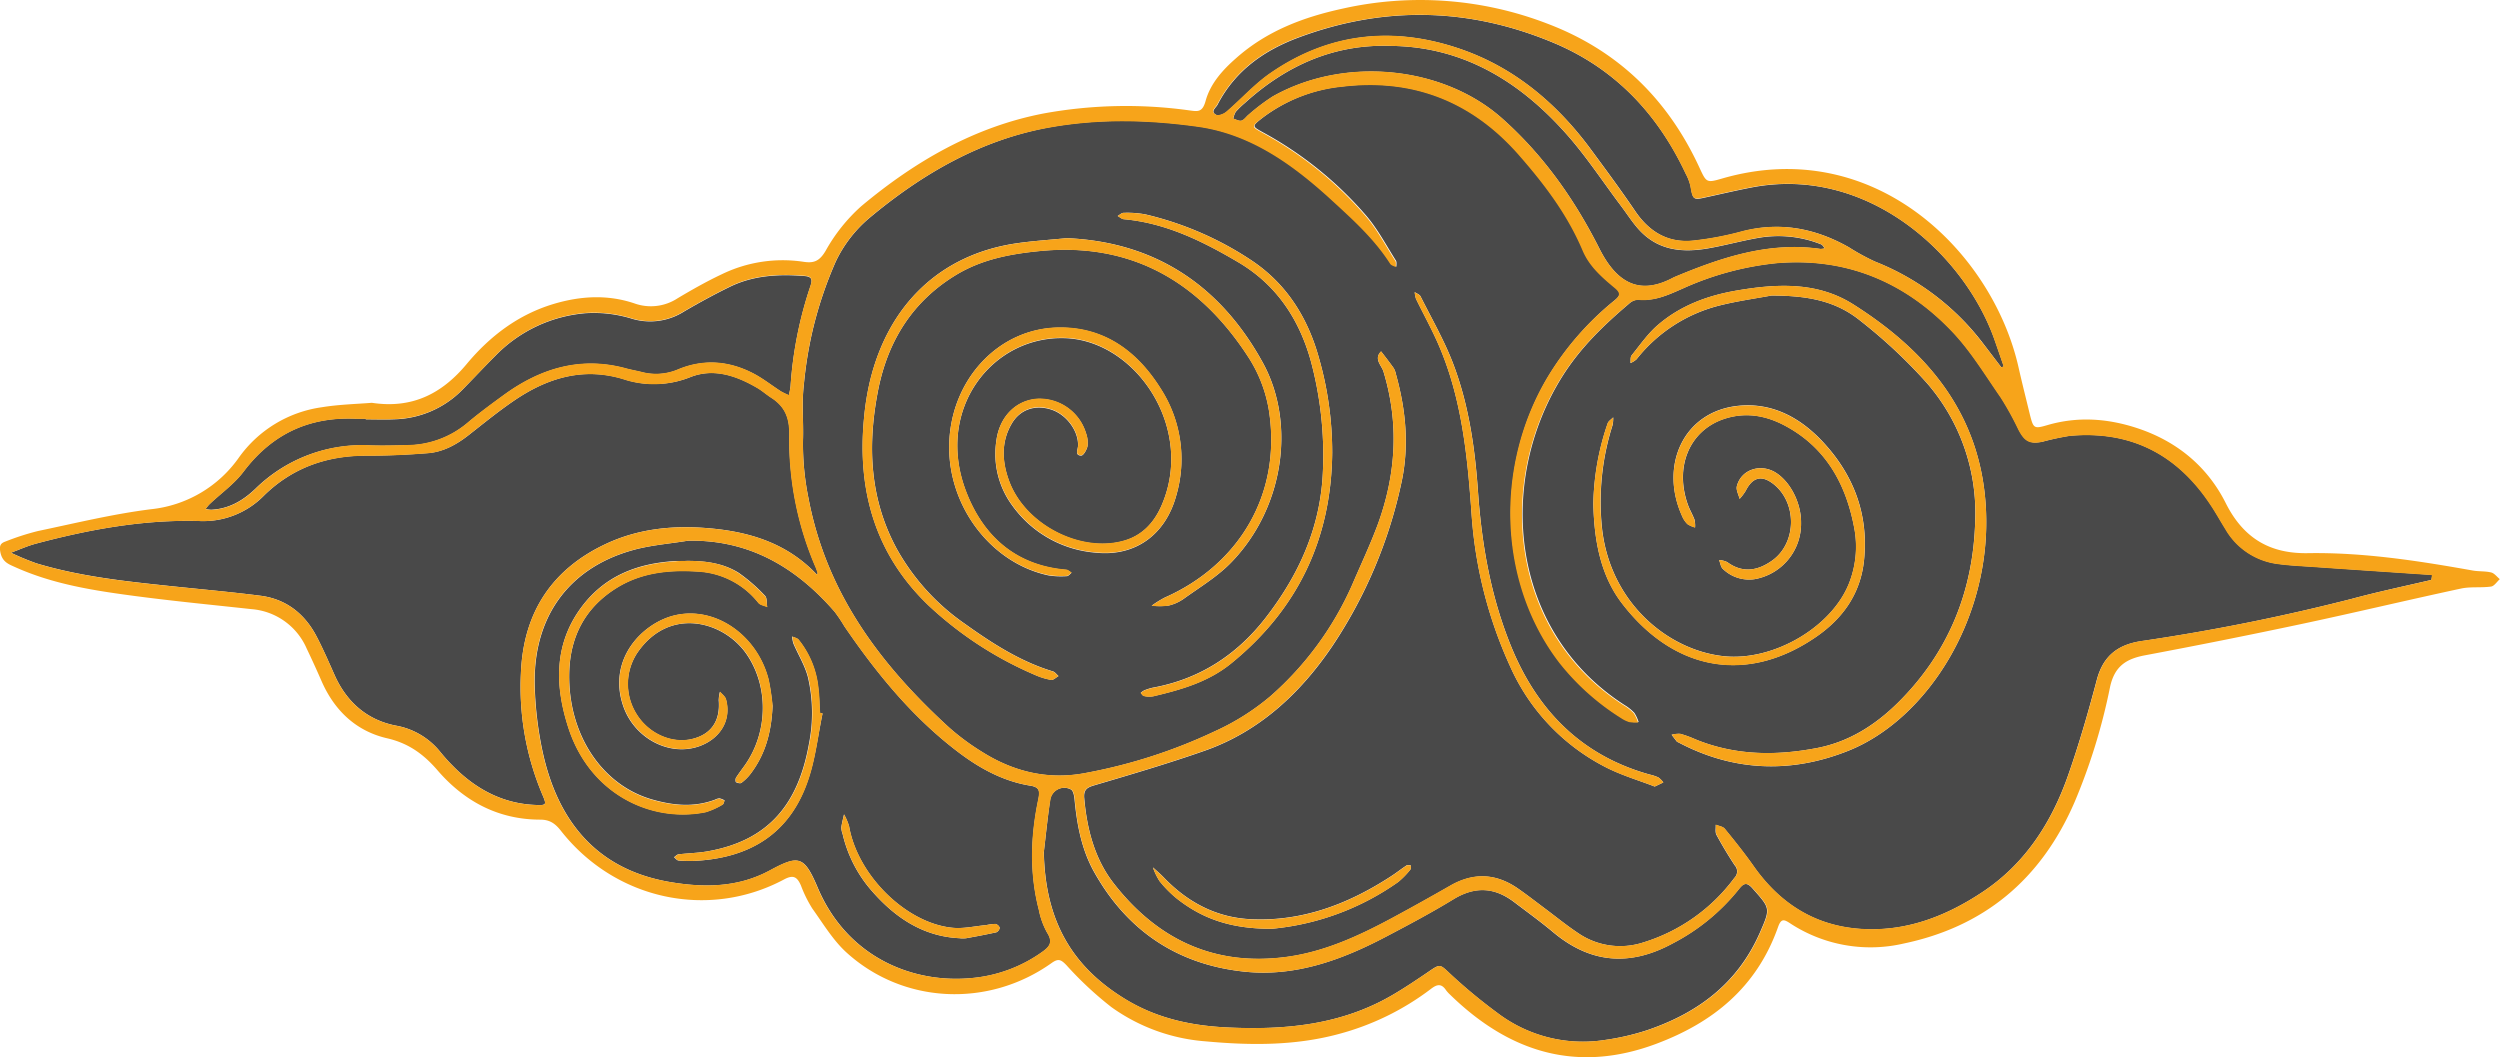 <?xml version="1.0" encoding="UTF-8"?> <svg xmlns="http://www.w3.org/2000/svg" id="Layer_1" data-name="Layer 1" viewBox="0 0 657.94 278.21"> <defs> <style>.cls-1{fill:#494949;}.cls-2{fill:#f7a41a;}</style> </defs> <path class="cls-1" d="M661.41,336c-7,1.64-14.07,3.12-21,5A539.57,539.57,0,0,1,585,352.12c-6,.93-9.95,3.75-11.66,10.2-2.22,8.39-4.63,16.76-7.49,24.94-4.42,12.66-11.41,23.43-22.47,30.81-9.89,6.6-20.54,10.63-32.43,9.77-11.7-.86-20.92-6.54-27.89-16.45-2.4-3.41-5-6.67-7.63-9.88-.51-.62-1.57-.73-2.38-1.07.05.9-.18,2,.2,2.67,1.49,2.73,3.08,5.4,4.8,8a2.38,2.38,0,0,1-.09,3.32,47,47,0,0,1-24,17,19.58,19.58,0,0,1-17.26-2.58c-3-2-5.79-4.29-8.68-6.44-2.33-1.74-4.63-3.53-7-5.18-5.75-4-11.67-4.27-17.76-.78-5,2.87-10.08,5.7-15.16,8.44-8.88,4.79-18,9-28,10.34-18.62,2.48-33.76-4.3-45.5-19.41-4.95-6.37-7-14.16-7.72-22.3-.2-2.16.56-2.85,2.54-3.43,9.82-2.9,19.66-5.79,29.32-9.19,14.08-5,24.82-14.82,33.31-27.3a123.82,123.82,0,0,0,18.22-42.83c2.18-9.72,1.29-19.36-1.36-28.86a5.44,5.44,0,0,0-.58-1.6c-1.07-1.51-2.22-3-3.34-4.44-2,2,.12,3.64.62,5.28,4.18,13.69,3.33,27.15-1.54,40.4-2,5.33-4.41,10.45-6.65,15.67a84.09,84.09,0,0,1-21.54,29.39,62.51,62.51,0,0,1-14.64,9.24,138.31,138.31,0,0,1-33.88,10.95c-9.81,1.93-19-.22-27.46-5.58a61.76,61.76,0,0,1-8.67-6.43c-17.82-16.32-32.14-35.09-36.92-60.22a70.86,70.86,0,0,1-1.45-15.35c.16-4.84-.36-9.71.21-14.51a105.87,105.87,0,0,1,2.32-14.38,104,104,0,0,1,6.1-18.14,34.24,34.24,0,0,1,8.61-11.25C264.33,229,280,220,298.24,216.79c12.92-2.27,25.8-1.94,38.68-.14,13.82,1.94,24.84,9.81,35,19.12,5.65,5.16,11.38,10.3,15.61,16.93.28.44,1,.59,1.49.87,0-.54.13-1.22-.12-1.61-2.49-3.92-4.7-8.12-7.64-11.62a97.1,97.1,0,0,0-27.4-22.16c-2.83-1.57-2.88-1.59-.2-3.7a41.69,41.69,0,0,1,21.18-8.36c18.45-2.23,34.19,3.73,46.76,18.2,6.52,7.51,12.59,15.42,16.56,24.86,1.76,4.19,5.05,7.05,8.34,9.79,1.71,1.43,1.57,2.1,0,3.42a77.27,77.27,0,0,0-17.58,20.17c-14.1,23.7-12.87,54.44,3.2,75.25a63.94,63.94,0,0,0,16.12,14.42,8.24,8.24,0,0,0,2.21,1.08,10.48,10.48,0,0,0,2.32.1,9.69,9.69,0,0,0-1.13-2.43,11.91,11.91,0,0,0-2.6-2.07c-30.24-19.45-33.73-58.87-16.28-86.57,4.74-7.53,10.94-13.48,17.53-19.07a3.91,3.91,0,0,1,2.53-1.07c4.29.48,8-1.33,11.78-3A79.1,79.1,0,0,1,489,252.62c18-1.57,33.65,4.67,46.36,18,4.86,5.1,8.64,11.37,12.72,17.25a78,78,0,0,1,4.71,8.51c1.61,3.12,2.95,3.89,6.27,3.23a69.84,69.84,0,0,1,7.19-1.55c15.57-1.42,28,4.51,37,18,1.4,2.11,2.62,4.35,4,6.51a18.58,18.58,0,0,0,13.66,9.18c3,.42,6,.56,9,.76,10.58.74,21.16,1.44,31.74,2.16ZM302.27,246.06c-4.82.48-9,.74-13.22,1.35-19.81,2.91-33.64,15.9-38.56,36.22a69.34,69.34,0,0,0-1.57,9.74c-1.87,19.27,3.06,36,16.94,49.31a96.09,96.09,0,0,0,28,18.29,17.76,17.76,0,0,0,4.29,1.33c.59.1,1.3-.63,1.95-1-.49-.42-.92-1.06-1.48-1.23-8.5-2.57-15.95-7.36-23.16-12.52a58.7,58.7,0,0,1-17.92-19.73c-7.15-13.16-7.76-27.22-4.93-41.67,2.61-13.32,9.31-23.67,20.66-30.5,6.79-4.08,14.28-5.46,21.92-6.21,23.74-2.34,41.88,7.75,55,28.12a36.73,36.73,0,0,1,5.28,13.79c3.46,22.13-8,40.71-27.39,49.28a27.2,27.2,0,0,0-3.46,2.15,19.06,19.06,0,0,0,4.27,0A11.17,11.17,0,0,0,333,341c4.26-3.07,8.87-5.82,12.52-9.57,13.92-14.31,17.09-36.64,8.37-52.56C342.38,257.87,324.8,247,302.27,246.06Zm185.46,15.1c9.68,0,17,1.46,23.36,6.62a134.38,134.38,0,0,1,17.63,16.52,52,52,0,0,1,12.63,35.8c-.42,18.86-7.11,35.08-20.26,48.14-6.06,6-13,10.37-21.32,12-10.9,2.1-21.67,2-32.16-2.32a27.78,27.78,0,0,0-3.85-1.4,6.9,6.9,0,0,0-2.31.24c.47.6.92,1.21,1.4,1.81.08.09.24.12.36.18,14.61,7.74,29.75,8.21,44.76,2.21,20.71-8.28,37.75-34.93,36.19-63.87-1.35-24.94-15.62-41.41-34.95-53.63-9.51-6-20.16-5.4-30.64-3.61-7.59,1.3-14.84,3.94-20.87,9.18-2.57,2.24-4.6,5.19-6.79,7.9-.35.43-.2,1.3-.29,2a5.63,5.63,0,0,0,1.6-1,40.29,40.29,0,0,1,21.5-14.06C478.32,262.68,483.05,262,487.73,261.16ZM271.32,300.81c-.13,16.09,11.11,30.76,26.1,34a21.4,21.4,0,0,0,4.87.21c.42,0,.83-.58,1.25-.89-.49-.27-1-.74-1.47-.78-12.72-1.07-21.5-8.33-26.18-20.28-8.57-21.86,6.8-41.54,26.21-40.67,18.62.84,34.07,24,25,44.28-1.93,4.33-4.95,7.53-9.41,8.92-11.37,3.55-26.22-3.9-30.55-15.48-1.91-5.1-2.24-10.38.68-15.3,2.22-3.73,6.21-5,10.41-3.62,4,1.32,7.14,5.62,7,9.52-.05,1.07-.9,2.55.85,2.57.57,0,1.46-1.54,1.65-2.5a7.32,7.32,0,0,0-.4-3.35,12.78,12.78,0,0,0-13-9.06c-5.61.47-9.86,4.85-10.62,11.17a22.85,22.85,0,0,0,4.3,17,29.89,29.89,0,0,0,22.06,12.3c10.18,1,18.14-4.65,21-15a34.18,34.18,0,0,0-4.19-28.32c-6.26-9.92-14.92-16-26.5-15.92C284.2,269.63,271.47,283.58,271.32,300.81ZM440.85,316c.2,9.3,1.79,18.65,7.5,26.1,13.7,17.9,33,21.4,51.18,8.84,6.83-4.71,11.65-11.19,12.57-20.16,1.24-12.09-2.8-22.37-10.59-30.85-5.93-6.46-13.32-10.61-22.28-9.78-14.74,1.38-21.05,15.85-15,29.07a6.3,6.3,0,0,0,1.4,2.08,6.9,6.9,0,0,0,2,.88,7.19,7.19,0,0,0-.14-2c-.49-1.33-1.23-2.56-1.72-3.89-3.55-9.85.22-19.26,9-22.5,5.61-2,11-1.27,16.23,1.45,10.76,5.61,16.31,15.15,18.54,27.19A26.16,26.16,0,0,1,508.48,336c-4.16,12.07-20,21.48-33.3,20.07-14.53-1.55-29.7-13.84-32-33.32a66.58,66.58,0,0,1,2.75-27.53,9.05,9.05,0,0,0,.16-2c-.5.51-1.22.93-1.45,1.55A68,68,0,0,0,440.85,316Zm-68.72-13.48a90.38,90.38,0,0,0-3.51-25c-3-10.78-8.7-19.66-17.91-25.73a85.52,85.52,0,0,0-27.8-12,26.19,26.19,0,0,0-5.68-.4c-.52,0-1.05.54-1.57.83.55.29,1.08.8,1.65.85,11,1,20.7,5.78,30.11,11.33,9.9,5.85,16,14.81,19.13,26.18A95.22,95.22,0,0,1,369.69,307c-.5,15-6.35,27.69-15.12,39-7.66,9.87-17.54,16.14-29.61,18.34a13.82,13.82,0,0,0-2.34.74,4.55,4.55,0,0,0-.9.65c.28.28.53.75.84.8a6.24,6.24,0,0,0,2.43.09c7.33-1.73,14.55-3.76,20.64-8.74C362.82,343.88,371.89,325.55,372.13,302.56ZM457,390.38l2.26-1.08A6.08,6.08,0,0,0,458,388a11.51,11.51,0,0,0-2.32-.78c-17.58-4.88-29.46-16.47-36.54-33.92-5.26-12.95-7.64-26.5-8.63-40.44-.81-11.61-2.45-23.11-6.62-33.95-2.33-6.06-5.6-11.72-8.51-17.53-.26-.51-1-.75-1.54-1.12a7.2,7.2,0,0,0,.35,1.78c1.92,3.95,4.05,7.78,5.81,11.8,6.22,14.18,7.72,29.43,8.8,44.74a115,115,0,0,0,10.08,40,54.81,54.81,0,0,0,24.75,26.46C448,387.34,452.73,388.71,457,390.38ZM356.25,427.81a68.65,68.65,0,0,0,33.24-12.32,21.55,21.55,0,0,0,3.2-3.27c.2-.22.1-.72.13-1.1-.37,0-.83-.13-1.1,0-1.38.91-2.69,1.95-4.08,2.85-11.35,7.4-23.54,12-37.06,11.31-8.92-.45-16.52-4.42-22.85-11.05-.88-.91-1.85-1.72-2.79-2.58a17.14,17.14,0,0,0,1.74,3.6,30.1,30.1,0,0,0,4.71,4.73C338.06,425.19,345.55,427.86,356.25,427.81ZM495.52,321c.06-5.1-2.7-10.65-6.52-13.14-4-2.62-9.24-1-10.38,3.47-.25,1,.46,2.22.72,3.35a14.32,14.32,0,0,0,1.59-2.1c1.74-3.47,4-4.19,6.92-2.11,6.68,4.79,6.69,15.77,0,20.48-3.83,2.69-7.74,3.31-11.77.36a6.31,6.31,0,0,0-2.14-.56c.32.8.44,1.86,1,2.36a9.92,9.92,0,0,0,8.3,2.7A14.8,14.8,0,0,0,495.52,321Z" transform="translate(-21.52 -183.38)"></path> <path class="cls-1" d="M236.51,334.62c-7.68-8.16-17.44-11.2-27.91-12.17-9.46-.88-18.77-.07-27.62,4.07-14,6.57-21.72,17.81-22.37,34a72.83,72.83,0,0,0,5.58,31.82c1.25,2.93,1.22,3-1.85,2.88-7.66-.33-14.26-3.45-20-8.69a51.12,51.12,0,0,1-4.89-5.19,19.3,19.3,0,0,0-11.77-7c-7.35-1.44-12.83-6-16.08-13.25-1.56-3.5-3.07-7-4.86-10.4-3.19-6-8.12-9.66-14.61-10.52-7.83-1-15.71-1.7-23.57-2.53-11.93-1.26-23.86-2.51-35.44-6a68.94,68.94,0,0,1-6.74-2.8c2.21-.81,4.38-1.8,6.64-2.4,14-3.74,28.24-6.34,42.79-5.95A22.39,22.39,0,0,0,91,313.8c7.51-7.37,16.64-10.54,26.89-10.51,5.44,0,10.89-.23,16.31-.67,4-.32,7.54-2.27,10.76-4.81,3.82-3,7.6-6.07,11.58-8.81,8.89-6.14,18.41-9.11,29.08-5.85a25.65,25.65,0,0,0,17.6-.54c6.13-2.43,12.08-.39,17.61,2.83,1.31.76,2.46,1.8,3.74,2.62,3.41,2.2,4.76,5.07,4.71,9.54a84.83,84.83,0,0,0,6.91,35,14.41,14.41,0,0,1,.56,1.6C236.72,334.34,236.58,334.5,236.51,334.62Z" transform="translate(-21.52 -183.38)"></path> <path class="cls-1" d="M202.58,325.68c15.88-.31,28.28,6.81,38.62,18.71a41,41,0,0,1,2.58,3.85c8.64,12.63,18.22,24.3,30.36,33.39,5.61,4.2,11.68,7.41,18.55,8.52,2.55.41,2.54,1.53,2.07,3.79-2,9.63-2.3,19.31.19,28.92a20.48,20.48,0,0,0,2.18,6c1.65,2.57.54,3.75-1.37,5.1a37.69,37.69,0,0,1-18.29,6.81c-15.64,1.57-32.94-5.4-40.73-23.76-3.59-8.46-5-8.66-12.66-4.52-8.4,4.52-17.37,4.56-26.36,3-18.79-3.26-29.39-15.57-33.45-34.56a95,95,0,0,1-2-16.57c-.65-18.17,8.6-31.28,25.5-36.11C192.55,326.86,197.62,326.5,202.58,325.68Zm-.77,5.34c-.81,0-1.63,0-2.45,0-9.92.59-18.72,3.78-25,12.39-7.1,9.75-6.77,20.61-3.25,31.47,5.76,17.73,22.1,25.06,36.15,22.21a19.37,19.37,0,0,0,4.45-2c.27-.14.35-.7.52-1.07a5,5,0,0,0-1.33-.54,2.72,2.72,0,0,0-1.16.33c-5.49,2.09-11,1.57-16.47,0-13.43-3.78-22.31-17.33-21.93-33.39.23-9.79,4.4-17.27,12.38-22.28,6.57-4.12,13.84-4.85,21.31-4.38a21.7,21.7,0,0,1,16.05,8.22c.51.62,1.56.75,2.36,1.11-.19-1,0-2.37-.6-2.94a44.64,44.64,0,0,0-6.88-6C211.69,331.48,206.78,330.94,201.81,331Zm23,38a58.84,58.84,0,0,0-1-6.67c-3-11.9-14.19-19.55-24.78-17-8.38,2-17.69,11.42-13.53,23.77,2.88,8.56,12.23,13.52,20.15,10.62,5.57-2.05,8.39-7,6.92-12.29-.21-.76-1-1.33-1.59-2a9.77,9.77,0,0,0-.32,2.25c.45,5.45-2,9-7.1,10.2-5.35,1.24-11.37-1.47-14.51-6.54a14.9,14.9,0,0,1,.18-16.16c8.44-12.31,22.63-8.35,28.61.13s5.88,20.56-.21,29.31c-.81,1.15-1.67,2.26-2.42,3.44-.18.28-.14,1.08,0,1.16.42.21,1.12.4,1.42.18a12.29,12.29,0,0,0,2.36-2.31C222.83,382.08,224.56,376.31,224.85,369Zm13.1,2.12-.63-.16c-.13-2.14-.13-4.3-.41-6.42a24.13,24.13,0,0,0-5.21-12.83c-.38-.45-1.12-.56-1.69-.84a8.62,8.62,0,0,0,.35,1.86c1.28,3,3.06,5.82,3.84,8.93a41.52,41.52,0,0,1,.25,17.48c-2.79,15.55-10.34,25.36-26.62,28.26-2.54.46-5.15.5-7.71.8-.42.05-.79.5-1.18.76.39.3.76.83,1.17.87a32.05,32.05,0,0,0,4.49.08c14.16-.8,25-7,29.76-21.72C236.15,382.73,236.79,376.84,238,371.13Zm36.2,59.17a8.85,8.85,0,0,0,1.63,0c2.67-.48,5.34-1,8-1.57a1.53,1.53,0,0,0,.87-1.2,1.59,1.59,0,0,0-1.15-1,13.27,13.27,0,0,0-2.39.31c-3,.27-6,1-8.9.7-12.26-1.21-25-13.88-27.19-26.7a15.06,15.06,0,0,0-1.34-3.14c-.25,1.15-.56,2.28-.71,3.44a5.1,5.1,0,0,0,.33,1.67,34.58,34.58,0,0,0,7.08,14.31C256.67,424.63,264.25,429.86,274.15,430.3Z" transform="translate(-21.52 -183.38)"></path> <path class="cls-1" d="M296.24,407.56c.54-4.54,1-9.09,1.65-13.6a3.73,3.73,0,0,1,5.5-2.79c.58.34.82,1.64.91,2.53.62,6.61,1.84,13.1,5,18.88,8.86,16,22.39,24.7,39.74,26.52,13.32,1.4,25.56-3.06,37.28-9.24,6-3.14,11.93-6.31,17.7-9.82s10.85-3.14,16,.77c3.42,2.6,6.91,5.12,10.21,7.88,9.95,8.34,20.34,9.06,31.6,2.91a54.07,54.07,0,0,0,17.25-14.16c1.33-1.7,2.15-2,3.75-.15,4.59,5.2,4.66,5.1,1.8,11.63-6,13.59-16.65,21.18-29.71,25.61a64.5,64.5,0,0,1-11.16,2.57,37.22,37.22,0,0,1-28.29-7.23,138.7,138.7,0,0,1-12.17-10.08c-2.9-2.69-2.67-2.85-6-.55-3.07,2.1-6.18,4.18-9.39,6.05-13.49,7.86-28.15,9.2-43.19,8.51-9.24-.43-18.09-2.23-26.27-7C303.57,438,296.58,425.61,296.24,407.56Z" transform="translate(-21.52 -183.38)"></path> <path class="cls-1" d="M548.23,280.07c-1.68-2.19-3.34-4.39-5-6.56A66.34,66.34,0,0,0,515,252.24a58.16,58.16,0,0,1-6.87-3.76c-9.13-5.18-18.64-6.87-28.82-4a82,82,0,0,1-11.64,2.19c-6.71.85-11.86-1.93-15.79-7.72-3.79-5.59-7.8-11-11.82-16.45-8.91-12-20-21.23-33.78-26.07-17.61-6.17-34.69-4.64-50.44,6.26-4.15,2.87-7.64,6.8-11.52,10.13-.69.59-2.07,1.13-2.71.8-1.69-.88,0-1.92.35-2.69,4.7-9.08,12.4-14.34,21.33-17.67q33.74-12.57,67.08,1.39c15.94,6.66,27.31,18.45,34.84,34.51a12.9,12.9,0,0,1,1.22,3.17c.63,3.64.71,3.75,4,3,4-.88,8-1.81,12-2.59,30.73-6,56.11,17.75,64,40,.83,2.36,1.64,4.73,2.46,7.1Z" transform="translate(-21.52 -183.38)"></path> <path class="cls-1" d="M117.79,293.74c2.45,0,4.91.09,7.35,0a26,26,0,0,0,18.09-7.8c2.93-3,5.79-6.07,8.74-9a37.36,37.36,0,0,1,23.79-11.13,33.67,33.67,0,0,1,12.05,1.45,16.6,16.6,0,0,0,13.72-1.88c3.91-2.29,7.9-4.47,12-6.47,6.23-3.07,12.86-3.4,19.6-2.89,2.34.17,2.2,1.16,1.57,3a103.62,103.62,0,0,0-5.12,26,18.13,18.13,0,0,1-.46,2.4,22,22,0,0,1-2.06-1c-2.43-1.56-4.73-3.4-7.27-4.72-6.4-3.32-13-3.87-19.77-1.08a14.78,14.78,0,0,1-9.61.71c-1.32-.34-2.67-.56-4-.92-11.94-3.3-22.61-.14-32.46,7.08-3.23,2.37-6.48,4.74-9.55,7.34a24.87,24.87,0,0,1-15.92,5.74c-3.14.08-6.27.17-9.4.06A40.06,40.06,0,0,0,88.74,312c-3.35,3.21-7.06,5.31-11.64,5.53a8.35,8.35,0,0,1-1.48-.2,11.06,11.06,0,0,1,1-1.24c3-2.86,6.52-5.31,9-8.61,7.67-10.16,17.58-14.49,29.7-13.91.81,0,1.63,0,2.45,0Z" transform="translate(-21.52 -183.38)"></path> <path class="cls-1" d="M387.66,195.46c18.92.23,33.92,9.34,46.39,23.53,5.07,5.77,9.35,12.3,14,18.48,1.51,2,2.9,4.18,4.55,6.07,5.09,5.8,11.61,6.42,18.48,5.21,4.43-.78,8.79-2,13.22-2.76a30.27,30.27,0,0,1,16.48,1.7c.4.15.67.7,1,1.06a4.43,4.43,0,0,1-1.19.16c-13.61-1.94-26.14,2.27-38.5,7.45l-.37.19c-7.9,4.16-14.23,2.3-19.28-7.75-6.56-13-14.78-24.63-25.58-34.23-15.39-13.7-41.3-16.57-60.41-5.77a53.37,53.37,0,0,0-6.28,4.75c-.65.51-1.17,1.39-1.88,1.59s-1.46-.31-2.2-.51a5.92,5.92,0,0,1,.64-1.79,23,23,0,0,1,2.4-2.33C360.17,200.48,372.81,194.92,387.66,195.46Z" transform="translate(-21.52 -183.38)"></path> <path class="cls-2" d="M119.38,289.39C130,291,137.81,287,144.29,279.24c6.22-7.47,13.66-13.07,22.88-15.85,7.13-2.14,14.27-2.55,21.35-.15a12.83,12.83,0,0,0,11.33-1.36c3.79-2.26,7.64-4.44,11.6-6.31A36.69,36.69,0,0,1,233,252.28c2.67.41,4.18-.13,5.81-2.9a45.19,45.19,0,0,1,9.37-11.73c14.23-11.9,29.9-20.93,48.06-24.42a120.82,120.82,0,0,1,38.28-.8c2.17.28,3.44.62,4.29-2.5,1.26-4.56,4.46-8.12,8-11.22,8.15-7.25,17.87-10.85,28.1-13.07a93.1,93.1,0,0,1,53.93,4c18.21,6.93,31.47,19.53,39.91,37.81,1.85,4,1.87,4.11,6,2.91,40.17-11.63,71.21,19.54,78,49.69.94,4.18,2,8.34,3,12.49.91,3.56,1.06,3.75,4.49,2.75,8-2.36,15.92-1.81,23.75.77,10.21,3.37,18.36,9.89,23.3,19.74,4.76,9.48,11.89,13.31,21.55,13.16,14.66-.24,29.07,2,43.46,4.57,1.6.28,3.28.13,4.84.51.84.21,1.52,1.15,2.27,1.76-.76.68-1.47,1.83-2.3,1.95-2.55.36-5.21,0-7.7.48-14,3-27.94,6.34-42,9.33q-20.62,4.38-41.33,8.27c-4.9.92-8.07,2.78-9.27,8.47a157.44,157.44,0,0,1-9.31,30.17c-8.92,20.61-24.05,32.85-45,37.23a38.56,38.56,0,0,1-29.9-5.35c-1.61-1.05-2.33-1.26-3.14,1-5.65,16-17.27,25.2-32.07,30.74-20.7,7.75-38.53,2.38-54.23-12.93A8.29,8.29,0,0,1,402.1,444c-1.22-1.82-2.35-1.63-4-.36a69.62,69.62,0,0,1-24.31,11.88c-11.5,3.1-23.2,3-34.94,1.92a48.8,48.8,0,0,1-24.82-9,92.43,92.43,0,0,1-11.87-11.07c-1.47-1.53-2.17-1.77-3.92-.52-16.63,11.81-39,10.78-53.94-2.79-3.53-3.21-6.14-7.58-9-11.58a33.09,33.09,0,0,1-3-6.08c-1-2.26-2-2.86-4.4-1.59-20,10.7-44.52,5.36-58.77-12.8-1.5-1.91-2.94-2.91-5.41-2.92-10.84,0-19.87-4.64-27.07-13-3.69-4.28-7.68-7.13-13.25-8.41-8-1.84-13.82-7.15-17.28-15.11q-1.87-4.29-3.89-8.51a17.3,17.3,0,0,0-14.53-10.37c-10.16-1.11-20.34-2.09-30.48-3.43-10.81-1.43-21.62-3.07-31.76-7.65-1.69-.76-3.31-1.33-3.83-3.85-.37-1.82.08-2.42,1.31-2.86a67.08,67.08,0,0,1,8.59-2.77c9.87-2.07,19.73-4.48,29.7-5.73a32.38,32.38,0,0,0,23.16-13.6,32.28,32.28,0,0,1,21.74-13.23C110.72,289.82,115.37,289.71,119.38,289.39Zm542,46.61.15-1.26c-10.58-.72-21.16-1.42-31.74-2.16-3-.2-6-.34-9-.76a18.58,18.58,0,0,1-13.66-9.18c-1.34-2.16-2.56-4.4-4-6.51-9-13.53-21.39-19.46-37-18a69.84,69.84,0,0,0-7.19,1.55c-3.32.66-4.66-.11-6.27-3.23a78,78,0,0,0-4.71-8.51c-4.08-5.88-7.86-12.15-12.72-17.25-12.71-13.36-28.31-19.6-46.36-18a79.1,79.1,0,0,0-24.44,6.62c-3.77,1.63-7.49,3.44-11.78,3a3.91,3.91,0,0,0-2.53,1.07c-6.59,5.59-12.79,11.54-17.53,19.07-17.45,27.7-14,67.12,16.28,86.57a11.91,11.91,0,0,1,2.6,2.07,9.69,9.69,0,0,1,1.13,2.43,10.48,10.48,0,0,1-2.32-.1,8.24,8.24,0,0,1-2.21-1.08,63.94,63.94,0,0,1-16.12-14.42c-16.07-20.81-17.3-51.55-3.2-75.25a77.27,77.27,0,0,1,17.58-20.17c1.6-1.32,1.74-2,0-3.42-3.29-2.74-6.58-5.6-8.34-9.79-4-9.44-10-17.35-16.56-24.86-12.57-14.47-28.31-20.43-46.76-18.2a41.69,41.69,0,0,0-21.18,8.36c-2.68,2.11-2.63,2.13.2,3.7a97.1,97.1,0,0,1,27.4,22.16c2.94,3.5,5.15,7.7,7.64,11.62.25.39.09,1.07.12,1.61-.51-.28-1.21-.43-1.49-.87-4.23-6.63-10-11.77-15.61-16.93-10.19-9.31-21.21-17.18-35-19.12-12.88-1.8-25.76-2.13-38.68.14C280,220,264.33,229,250.09,240.9a34.24,34.24,0,0,0-8.61,11.25,104,104,0,0,0-6.1,18.14,105.87,105.87,0,0,0-2.32,14.38c-.57,4.8-.05,9.67-.21,14.51a70.86,70.86,0,0,0,1.45,15.35c4.78,25.13,19.1,43.9,36.92,60.22a61.76,61.76,0,0,0,8.67,6.43c8.48,5.36,17.65,7.51,27.46,5.58a138.31,138.31,0,0,0,33.88-10.95,62.51,62.51,0,0,0,14.64-9.24,84.09,84.09,0,0,0,21.54-29.39c2.24-5.22,4.69-10.34,6.65-15.67,4.87-13.25,5.72-26.71,1.54-40.4-.5-1.64-2.58-3.26-.62-5.28,1.12,1.47,2.27,2.93,3.34,4.44a5.44,5.44,0,0,1,.58,1.6c2.65,9.5,3.54,19.14,1.36,28.86A123.82,123.82,0,0,1,372,353.56c-8.49,12.48-19.23,22.34-33.31,27.3-9.66,3.4-19.5,6.29-29.32,9.19-2,.58-2.74,1.27-2.54,3.43.76,8.14,2.77,15.93,7.72,22.3,11.74,15.11,26.88,21.89,45.5,19.41,10-1.34,19.11-5.55,28-10.34,5.08-2.74,10.13-5.57,15.16-8.44,6.09-3.49,12-3.21,17.76.78,2.39,1.65,4.69,3.44,7,5.18,2.89,2.15,5.7,4.44,8.68,6.44A19.58,19.58,0,0,0,454,431.39a47,47,0,0,0,24-17,2.38,2.38,0,0,0,.09-3.32c-1.72-2.57-3.31-5.24-4.8-8-.38-.7-.15-1.77-.2-2.67.81.34,1.87.45,2.38,1.07,2.63,3.21,5.23,6.47,7.63,9.88,7,9.91,16.19,15.59,27.89,16.45,11.89.86,22.54-3.17,32.43-9.77,11.06-7.38,18.05-18.15,22.47-30.81,2.86-8.18,5.27-16.55,7.49-24.94,1.71-6.45,5.65-9.27,11.66-10.2A539.57,539.57,0,0,0,640.37,341C647.34,339.12,654.4,337.64,661.41,336Zm-424.9-1.38c.07-.12.21-.28.19-.37a14.41,14.41,0,0,0-.56-1.6,84.83,84.83,0,0,1-6.91-35c.05-4.47-1.3-7.34-4.71-9.54-1.28-.82-2.43-1.86-3.74-2.62-5.53-3.22-11.48-5.26-17.61-2.83a25.65,25.65,0,0,1-17.6.54c-10.67-3.26-20.19-.29-29.08,5.85-4,2.74-7.76,5.81-11.58,8.81-3.22,2.54-6.74,4.49-10.76,4.81-5.42.44-10.87.68-16.31.67-10.25,0-19.38,3.14-26.89,10.51a22.39,22.39,0,0,1-17.11,6.65c-14.55-.39-28.75,2.21-42.79,5.95-2.26.6-4.43,1.59-6.64,2.4a68.94,68.94,0,0,0,6.74,2.8c11.58,3.5,23.51,4.75,35.44,6,7.86.83,15.74,1.49,23.57,2.53,6.49.86,11.42,4.53,14.61,10.52,1.79,3.37,3.3,6.9,4.86,10.4,3.25,7.27,8.73,11.81,16.08,13.25a19.3,19.3,0,0,1,11.77,7,51.12,51.12,0,0,0,4.89,5.19c5.71,5.24,12.31,8.36,20,8.69,3.07.13,3.1.05,1.85-2.88a72.83,72.83,0,0,1-5.58-31.82c.65-16.17,8.34-27.41,22.37-34,8.85-4.14,18.16-4.95,27.62-4.07C219.07,323.42,228.83,326.46,236.51,334.62Zm-33.93-8.94c-5,.82-10,1.18-14.84,2.55-16.9,4.83-26.15,17.94-25.5,36.11a95,95,0,0,0,2,16.57c4.06,19,14.66,31.3,33.45,34.56,9,1.55,18,1.51,26.36-3,7.68-4.14,9.07-3.94,12.66,4.52,7.79,18.36,25.09,25.33,40.73,23.76a37.69,37.69,0,0,0,18.29-6.81c1.91-1.35,3-2.53,1.37-5.1a20.48,20.48,0,0,1-2.18-6c-2.49-9.61-2.19-19.29-.19-28.92.47-2.26.48-3.38-2.07-3.79-6.87-1.11-12.94-4.32-18.55-8.52-12.14-9.09-21.72-20.76-30.36-33.39a41,41,0,0,0-2.58-3.85C230.86,332.49,218.46,325.37,202.58,325.68Zm93.66,81.88c.34,18.05,7.33,30.48,22.27,39.22,8.18,4.79,17,6.59,26.27,7,15,.69,29.7-.65,43.19-8.51,3.21-1.87,6.32-4,9.39-6.05,3.34-2.3,3.11-2.14,6,.55a138.7,138.7,0,0,0,12.17,10.08,37.22,37.22,0,0,0,28.29,7.23A64.5,64.5,0,0,0,455,454.53c13.06-4.43,23.74-12,29.71-25.61,2.86-6.53,2.79-6.43-1.8-11.63-1.6-1.82-2.42-1.55-3.75.15A54.07,54.07,0,0,1,461.9,431.6c-11.26,6.15-21.65,5.43-31.6-2.91-3.3-2.76-6.79-5.28-10.21-7.88-5.18-3.91-10.4-4.2-16-.77s-11.73,6.68-17.7,9.82c-11.72,6.18-24,10.64-37.28,9.24-17.35-1.82-30.88-10.49-39.74-26.52-3.2-5.78-4.42-12.27-5-18.88-.09-.89-.33-2.19-.91-2.53a3.73,3.73,0,0,0-5.5,2.79C297.21,398.47,296.78,403,296.24,407.56Zm252-127.49.6-.29c-.82-2.37-1.63-4.74-2.46-7.1-7.85-22.21-33.23-45.92-64-40-4,.78-8,1.71-12,2.59-3.29.72-3.37.61-4-3a12.9,12.9,0,0,0-1.22-3.17c-7.53-16.06-18.9-27.85-34.84-34.51q-33.28-13.89-67.08-1.39c-8.93,3.33-16.63,8.59-21.33,17.67-.4.77-2,1.81-.35,2.69.64.33,2-.21,2.71-.8,3.88-3.33,7.37-7.26,11.52-10.13,15.75-10.9,32.83-12.43,50.44-6.26,13.8,4.84,24.87,14,33.78,26.07,4,5.43,8,10.86,11.82,16.45,3.93,5.79,9.08,8.57,15.79,7.72a82,82,0,0,0,11.64-2.19c10.18-2.82,19.69-1.13,28.82,4a58.16,58.16,0,0,0,6.87,3.76,66.34,66.34,0,0,1,28.22,21.27C544.89,275.68,546.55,277.88,548.23,280.07ZM117.79,293.74v-.13c-.82,0-1.64,0-2.45,0-12.12-.58-22,3.75-29.7,13.91-2.5,3.3-6,5.75-9,8.61a11.06,11.06,0,0,0-1,1.24,8.35,8.35,0,0,0,1.48.2c4.58-.22,8.29-2.32,11.64-5.53a40.06,40.06,0,0,1,30.31-11.49c3.13.11,6.26,0,9.4-.06a24.87,24.87,0,0,0,15.92-5.74c3.07-2.6,6.32-5,9.55-7.34,9.85-7.22,20.52-10.38,32.46-7.08,1.32.36,2.67.58,4,.92a14.78,14.78,0,0,0,9.61-.71c6.73-2.79,13.37-2.24,19.77,1.08,2.54,1.32,4.84,3.16,7.27,4.72a22,22,0,0,0,2.06,1,18.13,18.13,0,0,0,.46-2.4,103.62,103.62,0,0,1,5.12-26c.63-1.86.77-2.85-1.57-3-6.74-.51-13.37-.18-19.6,2.89-4.06,2-8.05,4.18-12,6.47a16.6,16.6,0,0,1-13.72,1.88,33.67,33.67,0,0,0-12.05-1.45A37.36,37.36,0,0,0,152,276.88c-2.95,3-5.81,6.05-8.74,9a26,26,0,0,1-18.09,7.8C122.7,293.83,120.24,293.74,117.79,293.74Zm269.87-98.28c-14.85-.54-27.49,5-38.55,15a23,23,0,0,0-2.4,2.33,5.92,5.92,0,0,0-.64,1.79c.74.2,1.56.7,2.2.51s1.23-1.08,1.88-1.59a53.37,53.37,0,0,1,6.28-4.75c19.11-10.8,45-7.93,60.41,5.77,10.8,9.6,19,21.21,25.58,34.23,5.05,10.05,11.38,11.91,19.28,7.75l.37-.19c12.36-5.18,24.89-9.39,38.5-7.45a4.43,4.43,0,0,0,1.19-.16c-.32-.36-.59-.91-1-1.06a30.27,30.27,0,0,0-16.48-1.7c-4.43.8-8.79,2-13.22,2.76-6.87,1.21-13.39.59-18.48-5.21-1.65-1.89-3-4-4.55-6.07-4.64-6.18-8.92-12.71-14-18.48C421.58,204.8,406.58,195.69,387.66,195.46Z" transform="translate(-21.52 -183.38)"></path> <path class="cls-2" d="M302.27,246.06c22.53,1,40.11,11.81,51.6,32.8,8.72,15.92,5.55,38.25-8.37,52.56-3.65,3.75-8.26,6.5-12.52,9.57a11.17,11.17,0,0,1-4.11,1.82,19.06,19.06,0,0,1-4.27,0,27.2,27.2,0,0,1,3.46-2.15c19.37-8.57,30.85-27.15,27.39-49.28a36.73,36.73,0,0,0-5.28-13.79c-13.13-20.37-31.27-30.46-55-28.12-7.64.75-15.13,2.13-21.92,6.21-11.35,6.83-18.05,17.18-20.66,30.5-2.83,14.45-2.22,28.51,4.93,41.67a58.7,58.7,0,0,0,17.92,19.73c7.21,5.16,14.66,9.95,23.16,12.52.56.17,1,.81,1.48,1.23-.65.35-1.36,1.08-1.95,1a17.76,17.76,0,0,1-4.29-1.33,96.09,96.09,0,0,1-28-18.29c-13.88-13.32-18.81-30-16.94-49.31a69.34,69.34,0,0,1,1.57-9.74c4.92-20.32,18.75-33.31,38.56-36.22C293.22,246.8,297.45,246.54,302.27,246.06Z" transform="translate(-21.52 -183.38)"></path> <path class="cls-2" d="M487.73,261.16c-4.68.88-9.41,1.52-14,2.69a40.29,40.29,0,0,0-21.5,14.06,5.63,5.63,0,0,1-1.6,1c.09-.67-.06-1.54.29-2,2.19-2.71,4.22-5.66,6.79-7.9,6-5.24,13.28-7.88,20.87-9.18,10.48-1.79,21.13-2.39,30.64,3.61,19.33,12.22,33.6,28.69,34.95,53.63,1.56,28.94-15.48,55.59-36.19,63.87-15,6-30.15,5.53-44.76-2.21-.12-.06-.28-.09-.36-.18-.48-.6-.93-1.21-1.4-1.81a6.9,6.9,0,0,1,2.31-.24,27.78,27.78,0,0,1,3.85,1.4c10.49,4.33,21.26,4.42,32.16,2.32,8.31-1.6,15.26-5.95,21.32-12,13.15-13.06,19.84-29.28,20.26-48.14a52,52,0,0,0-12.63-35.8,134.38,134.38,0,0,0-17.63-16.52C504.7,262.62,497.41,261.17,487.73,261.16Z" transform="translate(-21.52 -183.38)"></path> <path class="cls-2" d="M271.32,300.81c.15-17.23,12.88-31.18,29.08-31.29,11.58-.07,20.24,6,26.5,15.92a34.18,34.18,0,0,1,4.19,28.32c-2.84,10.37-10.8,16-21,15a29.89,29.89,0,0,1-22.06-12.3,22.85,22.85,0,0,1-4.3-17c.76-6.32,5-10.7,10.62-11.17a12.78,12.78,0,0,1,13,9.06,7.32,7.32,0,0,1,.4,3.35c-.19,1-1.08,2.51-1.65,2.5-1.75,0-.9-1.5-.85-2.57.16-3.9-3-8.2-7-9.52-4.2-1.41-8.19-.11-10.41,3.62-2.92,4.92-2.59,10.2-.68,15.3,4.33,11.58,19.18,19,30.55,15.48,4.46-1.39,7.48-4.59,9.41-8.92,9-20.24-6.43-43.44-25-44.28-19.41-.87-34.78,18.81-26.21,40.67,4.68,12,13.46,19.21,26.18,20.28.5,0,1,.51,1.47.78-.42.31-.83.88-1.25.89a21.4,21.4,0,0,1-4.87-.21C282.43,331.57,271.19,316.9,271.32,300.81Z" transform="translate(-21.52 -183.38)"></path> <path class="cls-2" d="M440.85,316a68,68,0,0,1,3.75-21.21c.23-.62.95-1,1.45-1.55a9.05,9.05,0,0,1-.16,2,66.58,66.58,0,0,0-2.75,27.53c2.34,19.48,17.51,31.77,32,33.32,13.26,1.41,29.14-8,33.3-20.07a26.16,26.16,0,0,0,1.08-13.54c-2.23-12-7.78-21.58-18.54-27.19-5.22-2.72-10.62-3.5-16.23-1.45-8.81,3.24-12.58,12.65-9,22.5.49,1.33,1.23,2.56,1.72,3.89a7.19,7.19,0,0,1,.14,2,6.9,6.9,0,0,1-2-.88,6.3,6.3,0,0,1-1.4-2.08c-6-13.22.3-27.69,15-29.07,9-.83,16.35,3.32,22.28,9.78,7.79,8.48,11.83,18.76,10.59,30.85-.92,9-5.74,15.45-12.57,20.16-18.21,12.56-37.48,9.06-51.18-8.84C442.64,334.69,441.05,325.34,440.85,316Z" transform="translate(-21.52 -183.38)"></path> <path class="cls-2" d="M372.13,302.56c-.24,23-9.31,41.32-26.5,55.37-6.09,5-13.31,7-20.64,8.74a6.24,6.24,0,0,1-2.43-.09c-.31-.05-.56-.52-.84-.8a4.55,4.55,0,0,1,.9-.65,13.82,13.82,0,0,1,2.34-.74c12.07-2.2,22-8.47,29.61-18.34,8.77-11.33,14.62-24,15.12-39a95.22,95.22,0,0,0-3.14-28.45c-3.1-11.37-9.23-20.33-19.13-26.18-9.41-5.55-19.11-10.35-30.11-11.33-.57,0-1.1-.56-1.65-.85.52-.29,1-.84,1.57-.83a26.19,26.19,0,0,1,5.68.4,85.52,85.52,0,0,1,27.8,12c9.21,6.07,14.89,14.95,17.91,25.73A90.38,90.38,0,0,1,372.13,302.56Z" transform="translate(-21.52 -183.38)"></path> <path class="cls-2" d="M457,390.38c-4.28-1.67-9.05-3-13.39-5.33a54.81,54.81,0,0,1-24.75-26.46,115,115,0,0,1-10.08-40c-1.08-15.31-2.58-30.56-8.8-44.74-1.76-4-3.89-7.85-5.81-11.8a7.2,7.2,0,0,1-.35-1.78c.52.37,1.28.61,1.54,1.12,2.91,5.81,6.18,11.47,8.51,17.53,4.17,10.84,5.81,22.34,6.62,33.95,1,13.94,3.37,27.49,8.63,40.44,7.08,17.45,19,29,36.54,33.92A11.51,11.51,0,0,1,458,388a6.08,6.08,0,0,1,1.28,1.3Z" transform="translate(-21.52 -183.38)"></path> <path class="cls-2" d="M356.25,427.81c-10.7.05-18.19-2.62-24.86-7.79a30.1,30.1,0,0,1-4.71-4.73,17.14,17.14,0,0,1-1.74-3.6c.94.86,1.91,1.67,2.79,2.58,6.33,6.63,13.93,10.6,22.85,11.05,13.52.69,25.71-3.91,37.06-11.31,1.39-.9,2.7-1.94,4.08-2.85.27-.17.73,0,1.1,0,0,.38.07.88-.13,1.1a21.55,21.55,0,0,1-3.2,3.27A68.65,68.65,0,0,1,356.25,427.81Z" transform="translate(-21.52 -183.38)"></path> <path class="cls-2" d="M495.52,321a14.8,14.8,0,0,1-12.28,14.81,9.92,9.92,0,0,1-8.3-2.7c-.57-.5-.69-1.56-1-2.36a6.31,6.31,0,0,1,2.14.56c4,2.95,7.94,2.33,11.77-.36,6.7-4.71,6.69-15.69,0-20.48-2.9-2.08-5.18-1.36-6.92,2.11a14.32,14.32,0,0,1-1.59,2.1c-.26-1.13-1-2.37-.72-3.35,1.14-4.43,6.36-6.09,10.38-3.47C492.82,310.35,495.58,315.9,495.52,321Z" transform="translate(-21.52 -183.38)"></path> <path class="cls-2" d="M201.81,331c5-.08,9.88.46,14.16,3.25a44.64,44.64,0,0,1,6.88,6c.57.57.41,1.94.6,2.94-.8-.36-1.85-.49-2.36-1.11A21.7,21.7,0,0,0,205,333.85c-7.47-.47-14.74.26-21.31,4.38-8,5-12.15,12.49-12.38,22.28-.38,16.06,8.5,29.61,21.93,33.39,5.46,1.54,11,2.06,16.47,0a2.72,2.72,0,0,1,1.16-.33,5,5,0,0,1,1.33.54c-.17.37-.25.93-.52,1.07a19.37,19.37,0,0,1-4.45,2c-14.05,2.85-30.39-4.48-36.15-22.21-3.52-10.86-3.85-21.72,3.25-31.47,6.27-8.61,15.07-11.8,25-12.39C200.18,331,201,331,201.81,331Z" transform="translate(-21.52 -183.38)"></path> <path class="cls-2" d="M224.85,369c-.29,7.3-2,13.07-5.81,18.06a12.29,12.29,0,0,1-2.36,2.31c-.3.22-1,0-1.42-.18-.16-.08-.2-.88,0-1.16.75-1.18,1.61-2.29,2.42-3.44,6.09-8.75,6.14-20.91.21-29.31s-20.17-12.44-28.61-.13a14.9,14.9,0,0,0-.18,16.16c3.14,5.07,9.16,7.78,14.51,6.54,5.09-1.18,7.55-4.75,7.1-10.2a9.77,9.77,0,0,1,.32-2.25c.55.67,1.38,1.24,1.59,2,1.47,5.33-1.35,10.24-6.92,12.29-7.92,2.9-17.27-2.06-20.15-10.62-4.16-12.35,5.15-21.78,13.53-23.77,10.59-2.52,21.82,5.13,24.78,17A58.84,58.84,0,0,1,224.85,369Z" transform="translate(-21.52 -183.38)"></path> <path class="cls-2" d="M238,371.13c-1.16,5.71-1.8,11.6-3.59,17.07-4.81,14.72-15.6,20.92-29.76,21.72a32.05,32.05,0,0,1-4.49-.08c-.41,0-.78-.57-1.17-.87.39-.26.76-.71,1.18-.76,2.56-.3,5.17-.34,7.71-.8,16.28-2.9,23.83-12.71,26.62-28.26a41.52,41.52,0,0,0-.25-17.48c-.78-3.11-2.56-5.95-3.84-8.93a8.62,8.62,0,0,1-.35-1.86c.57.28,1.31.39,1.69.84a24.13,24.13,0,0,1,5.21,12.83c.28,2.12.28,4.28.41,6.42Z" transform="translate(-21.52 -183.38)"></path> <path class="cls-2" d="M274.15,430.3c-9.9-.44-17.48-5.67-23.79-13.18a34.58,34.58,0,0,1-7.08-14.31,5.1,5.1,0,0,1-.33-1.67c.15-1.16.46-2.29.71-3.44a15.06,15.06,0,0,1,1.34,3.14c2.23,12.82,14.93,25.49,27.19,26.7,2.92.29,5.93-.43,8.9-.7a13.27,13.27,0,0,1,2.39-.31,1.59,1.59,0,0,1,1.15,1,1.53,1.53,0,0,1-.87,1.2c-2.64.6-5.31,1.09-8,1.57A8.85,8.85,0,0,1,274.15,430.3Z" transform="translate(-21.52 -183.38)"></path> </svg> 